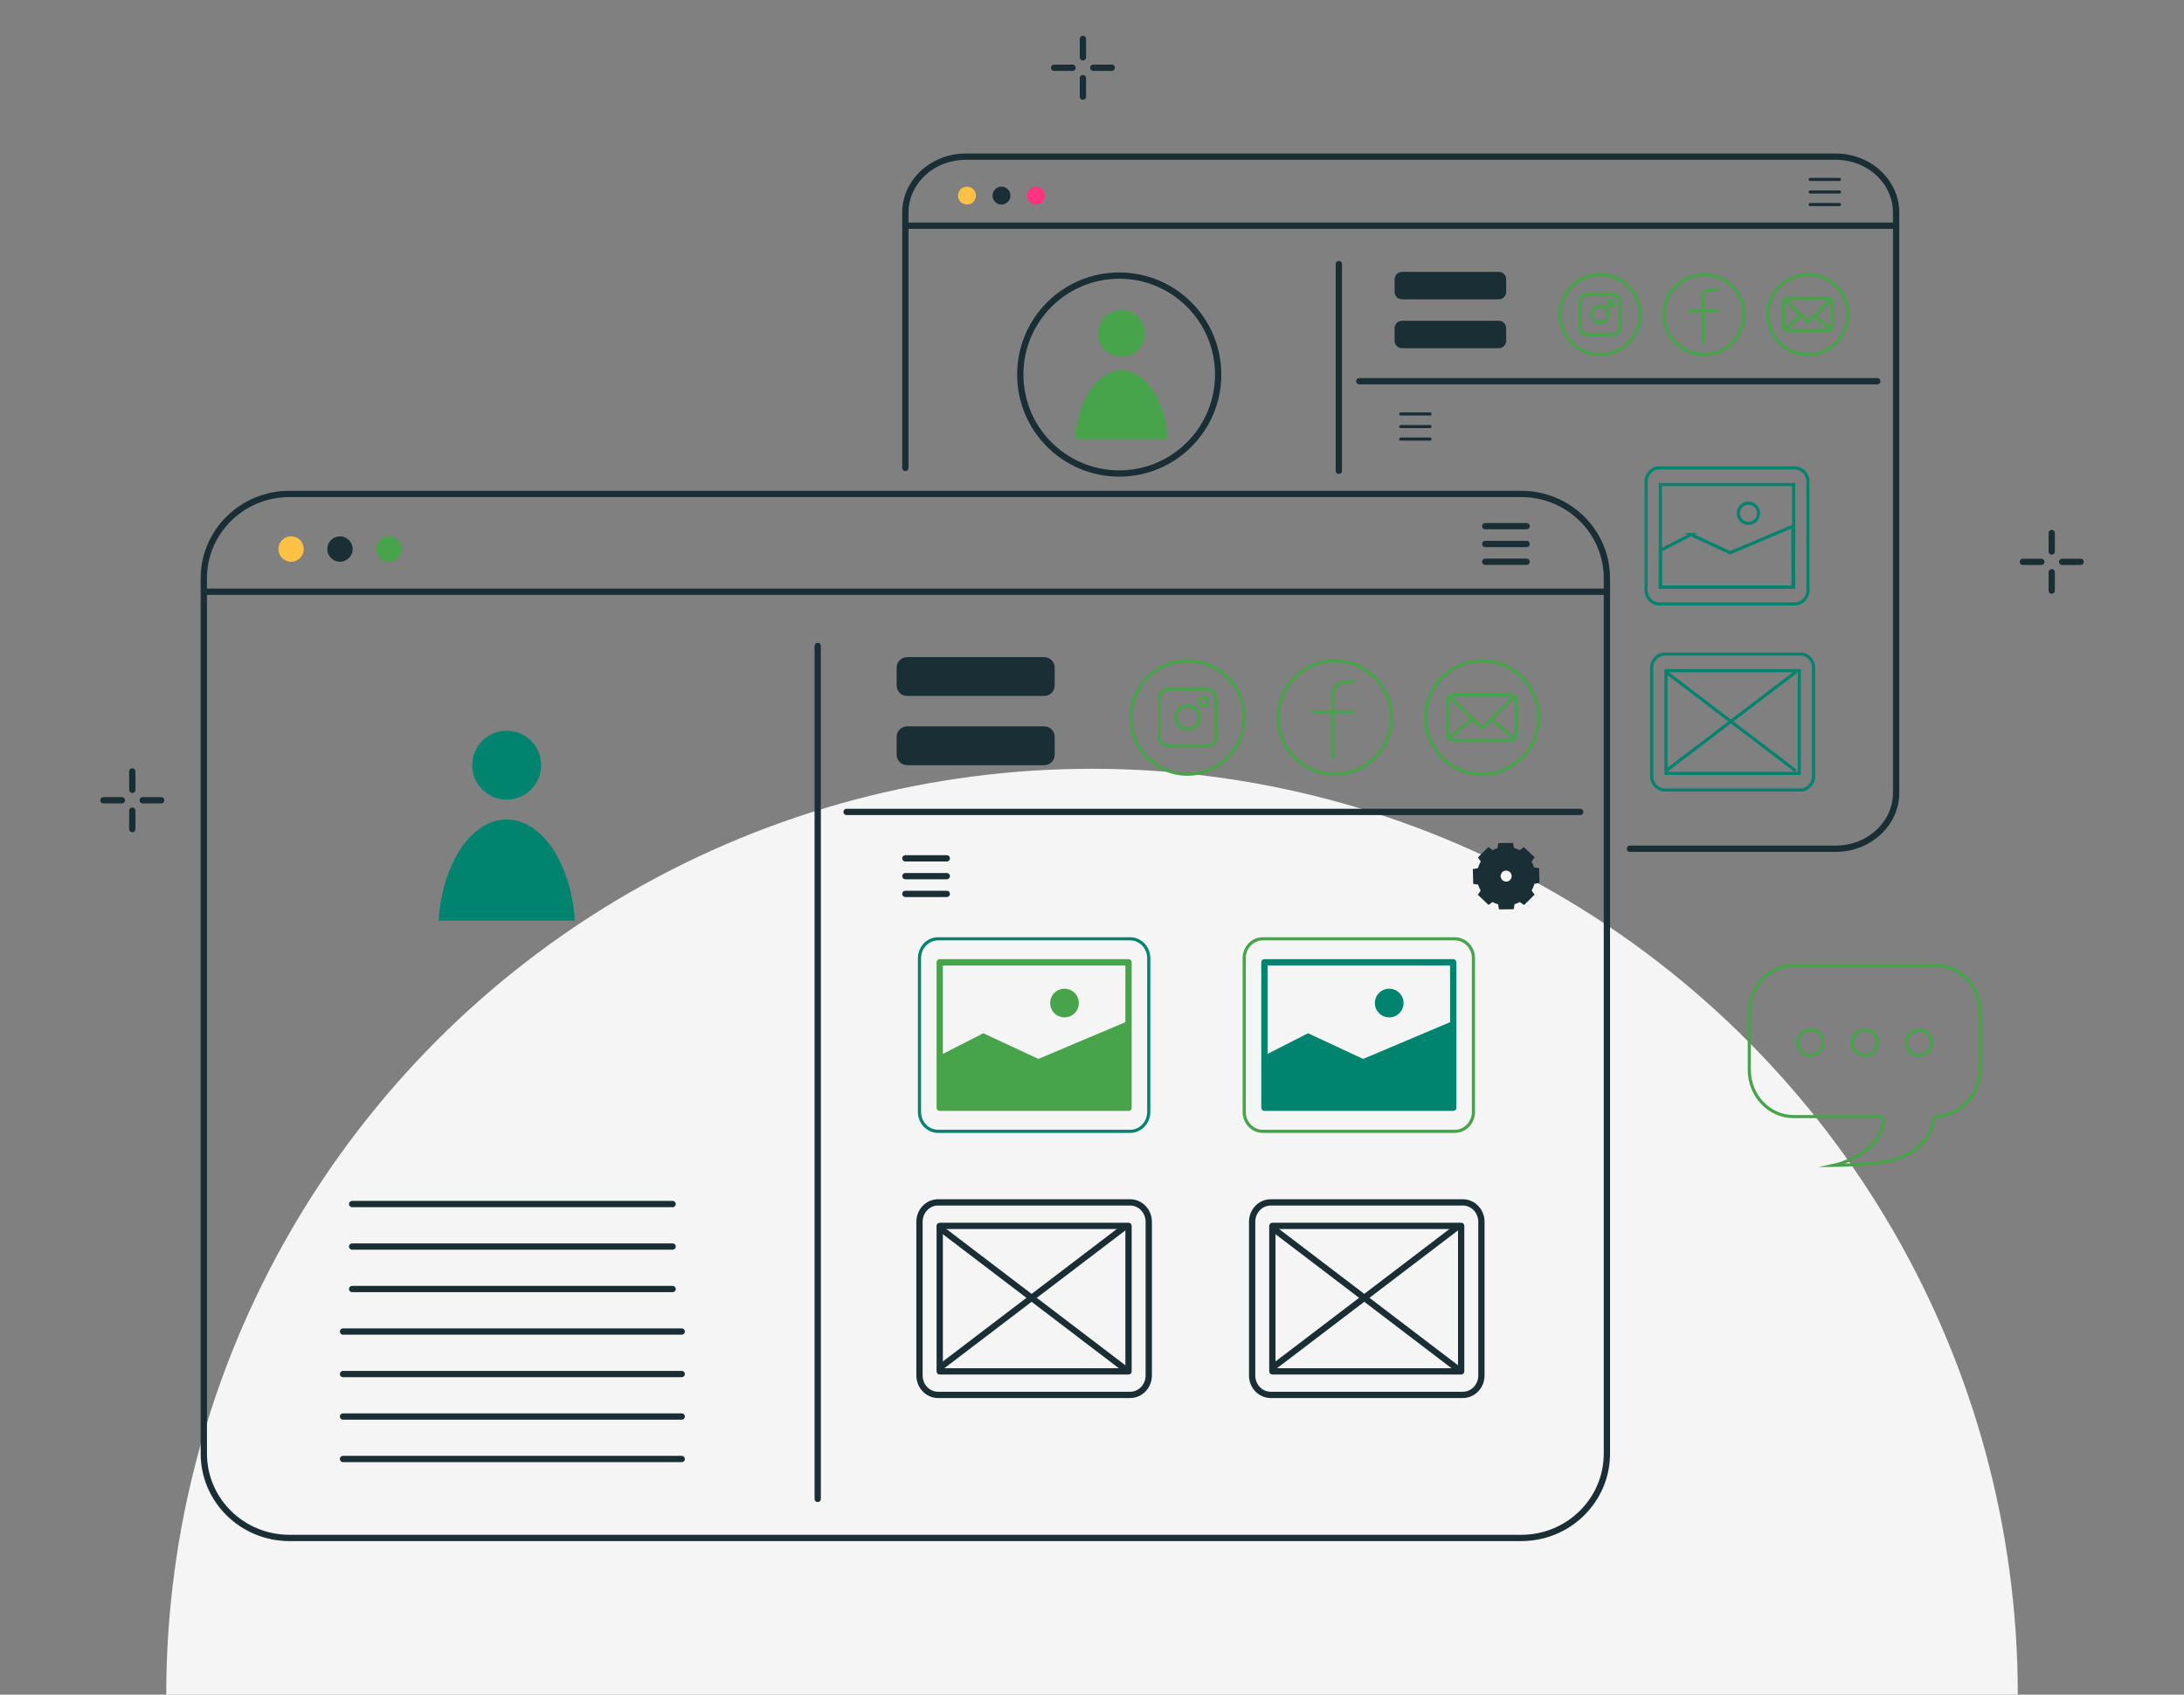 <?xml version="1.0" encoding="UTF-8"?>
<svg id="Capa_1" data-name="Capa 1" xmlns="http://www.w3.org/2000/svg" viewBox="0 0 695.09 539.28">
  <rect x="0" y="0" width="695.09" height="539.28" fill="#808080" stroke="none"/>
  <defs>
    <style>
      .cls-1, .cls-2, .cls-3, .cls-4 {
        stroke-linecap: round;
        stroke-linejoin: round;
      }

      .cls-1, .cls-2, .cls-3, .cls-4, .cls-5, .cls-6 {
        fill: none;
      }

      .cls-1, .cls-3 {
        stroke: #1a2e35;
      }

      .cls-2, .cls-3, .cls-4 {
        stroke-width: 2px;
      }

      .cls-2, .cls-5 {
        stroke: #00836f;
      }

      .cls-4, .cls-6 {
        stroke: #47a44a;
      }

      .cls-5, .cls-6 {
        stroke-miterlimit: 10;
      }

      .cls-7 {
        fill: #47a44a;
      }

      .cls-7, .cls-8, .cls-9, .cls-10, .cls-11, .cls-12 {
        stroke-width: 0px;
      }

      .cls-8 {
        fill: #1a2e35;
      }

      .cls-9 {
        fill: #ff337f;
      }

      .cls-10 {
        fill: #ffc046;
      }

      .cls-11 {
        fill: #f5f5f5;
      }

      .cls-12 {
        fill: #00836f;
      }
    </style>
  </defs>
  <circle class="cls-11" cx="347.55" cy="539.28" r="294.64"/>
  <g id="Layer-2">
    <g>
      <path class="cls-3" d="m42.1,245.49v5.87"/>
      <path class="cls-3" d="m42.1,257.97v5.87"/>
      <path class="cls-3" d="m32.92,254.66h5.87"/>
      <path class="cls-3" d="m45.41,254.66h5.87"/>
    </g>
    <g>
      <path class="cls-3" d="m344.65,12.38v5.87"/>
      <path class="cls-3" d="m344.65,24.87v5.87"/>
      <path class="cls-3" d="m335.48,21.56h5.87"/>
      <path class="cls-3" d="m347.96,21.56h5.87"/>
    </g>
    <g>
      <path class="cls-3" d="m652.99,169.62v5.87"/>
      <path class="cls-3" d="m652.99,182.1v5.87"/>
      <path class="cls-3" d="m643.81,178.8h5.87"/>
      <path class="cls-3" d="m656.3,178.8h5.87"/>
    </g>
  </g>
  <g>
    <g id="Layer-23">
      <g>
        <g>
          <path class="cls-5" d="m530.22,245.3l41.31-31.45"/>
          <path class="cls-5" d="m571.52,245.3l-41.31-31.45"/>
          <path class="cls-5" d="m573.01,208.13c2.31,0,4.18,1.96,4.18,4.37v34.53c0,2.41-1.87,4.37-4.18,4.37h-43.16c-2.31,0-4.18-1.96-4.18-4.37v-34.53c0-2.41,1.87-4.37,4.18-4.37h43.16Z"/>
          <path class="cls-5" d="m572.65,213.42v32.69h-42.43v-32.69h42.43Z"/>
        </g>
        <path class="cls-3" d="m288.15,148.9v-81.26c0-9.82,8.62-17.79,19.25-17.79h276.82c10.63,0,19.25,7.96,19.25,17.79v184.66c0,9.82-8.62,17.79-19.25,17.79h-65.47"/>
        <path class="cls-3" d="m288.15,71.83h315.33"/>
        <path class="cls-3" d="m426.11,84.01v65.81"/>
        <path class="cls-3" d="m432.6,121.31h164.87"/>
        <path class="cls-7" d="m349.47,106.11c0-4.12,3.34-7.45,7.45-7.45s7.45,3.34,7.45,7.45-3.34,7.45-7.45,7.45-7.45-3.34-7.45-7.45Z"/>
        <path class="cls-7" d="m356.91,117.87c-7.7,0-13.93,9.59-14.7,21.86h29.44c-.77-12.26-7.04-21.86-14.74-21.86Z"/>
        <g>
          <path class="cls-1" d="m576.12,57.1h9.31"/>
          <path class="cls-1" d="m576.12,61.1h9.31"/>
          <path class="cls-1" d="m576.12,65.09h9.31"/>
        </g>
        <g>
          <path class="cls-1" d="m445.81,131.74h9.31"/>
          <path class="cls-1" d="m445.81,135.74h9.31"/>
          <path class="cls-1" d="m445.81,139.73h9.31"/>
        </g>
        <path class="cls-10" d="m304.9,62.24c0-1.58,1.28-2.85,2.85-2.85s2.85,1.28,2.85,2.85-1.28,2.85-2.85,2.85-2.85-1.28-2.85-2.85Z"/>
        <path class="cls-8" d="m315.89,62.24c0-1.58,1.28-2.85,2.85-2.85s2.85,1.28,2.85,2.85-1.28,2.85-2.85,2.85-2.85-1.28-2.85-2.85Z"/>
        <path class="cls-9" d="m326.87,62.24c0-1.58,1.28-2.85,2.85-2.85s2.85,1.28,2.85,2.85-1.28,2.85-2.85,2.85-2.85-1.28-2.85-2.85Z"/>
        <path class="cls-8" d="m443.85,88.88c0-1.3,1.06-2.36,2.36-2.36h30.8c1.3,0,2.36,1.06,2.36,2.36v4.01c0,1.3-1.05,2.36-2.36,2.36h-30.8c-1.3,0-2.36-1.06-2.36-2.36v-4.01Z"/>
        <path class="cls-8" d="m443.85,104.44c0-1.3,1.06-2.36,2.36-2.36h30.8c1.3,0,2.36,1.06,2.36,2.36v4.01c0,1.3-1.05,2.36-2.36,2.36h-30.8c-1.3,0-2.36-1.06-2.36-2.36v-4.01Z"/>
        <g>
          <path class="cls-5" d="m571.23,148.9c2.31,0,4.18,1.96,4.18,4.37v34.53c0,2.41-1.87,4.37-4.18,4.37h-43.16c-2.31,0-4.18-1.96-4.18-4.37v-34.53c0-2.41,1.87-4.37,4.18-4.37h43.16Z"/>
          <path class="cls-5" d="m570.86,154.19v32.69h-42.43v-32.69h42.43Z"/>
          <path class="cls-5" d="m538.23,170.13l12.39,5.77,19.96-8.43.08,19.41h-42.22v-11.75l9.8-5Z"/>
          <path class="cls-5" d="m556.47,160.12c1.78,0,3.22,1.44,3.22,3.22s-1.44,3.22-3.22,3.22-3.22-1.44-3.22-3.22,1.44-3.22,3.22-3.22Z"/>
        </g>
        <g>
          <g>
            <path class="cls-6" d="m567.71,96.23c0-.69.56-1.25,1.25-1.25h12.93c.69,0,1.25.56,1.25,1.25v7.75c0,.69-.56,1.25-1.25,1.25h-12.93c-.69,0-1.25-.56-1.25-1.25v-7.75Z"/>
            <path class="cls-6" d="m568.18,95.4l7.25,7.05,7.25-7.05"/>
            <path class="cls-6" d="m567.95,104.87s3.92-3.32,5.22-4.43"/>
            <path class="cls-6" d="m582.67,104.87s-3.92-3.32-5.22-4.43"/>
          </g>
          <path class="cls-6" d="m496.51,100.11c0-7.03,5.7-12.73,12.73-12.73s12.73,5.7,12.73,12.73-5.7,12.73-12.73,12.73-12.73-5.7-12.73-12.73Z"/>
          <path class="cls-6" d="m529.6,100.11c0-7.03,5.7-12.73,12.73-12.73s12.73,5.7,12.73,12.73-5.7,12.73-12.73,12.73-12.73-5.7-12.73-12.73Z"/>
          <path class="cls-6" d="m562.7,100.11c0-7.03,5.7-12.73,12.73-12.73s12.73,5.7,12.73,12.73-5.7,12.73-12.73,12.73-12.73-5.7-12.73-12.73Z"/>
          <g>
            <path class="cls-6" d="m502.83,95.88c0-1.2.98-2.18,2.18-2.18h8.45c1.2,0,2.18.98,2.18,2.18v8.45c0,1.2-.98,2.18-2.18,2.18h-8.45c-1.2,0-2.18-.98-2.18-2.18v-8.45Z"/>
            <path class="cls-6" d="m506.61,100.11c0-1.45,1.17-2.62,2.62-2.62s2.62,1.18,2.62,2.62-1.18,2.62-2.62,2.62-2.62-1.18-2.62-2.62Z"/>
            <path class="cls-6" d="m511.94,96.53c0-.52.42-.95.95-.95s.95.42.95.95-.43.95-.95.95-.95-.42-.95-.95Z"/>
          </g>
          <g>
            <path class="cls-6" d="m546.74,92.03s-1.85-.06-3.18.38c-1.02.34-1.61,1.3-1.61,2.5v14.35"/>
            <path class="cls-6" d="m537.15,98.87h9.59"/>
          </g>
        </g>
        <path class="cls-3" d="m324.72,119.19c0-17.39,14.1-31.49,31.49-31.49s31.49,14.1,31.49,31.49-14.1,31.49-31.49,31.49-31.49-14.1-31.49-31.49Z"/>
      </g>
    </g>
    <g id="Layer-21">
      <g>
        <path class="cls-3" d="m299.08,435.27l58.5-44.54"/>
        <path class="cls-3" d="m357.57,435.27l-58.5-44.54"/>
        <path class="cls-3" d="m359.69,382.63c3.27,0,5.92,2.77,5.92,6.18v48.89c0,3.42-2.65,6.19-5.92,6.19h-61.13c-3.27,0-5.92-2.77-5.92-6.19v-48.89c0-3.42,2.65-6.18,5.92-6.18h61.13Z"/>
        <path class="cls-3" d="m359.17,390.11v46.29h-60.09v-46.29h60.09Z"/>
      </g>
      <g>
        <path class="cls-3" d="m404.95,435.27l58.5-44.54"/>
        <path class="cls-3" d="m463.45,435.27l-58.5-44.54"/>
        <path class="cls-3" d="m465.56,382.63c3.27,0,5.92,2.77,5.92,6.18v48.89c0,3.42-2.65,6.19-5.92,6.19h-61.13c-3.27,0-5.92-2.77-5.92-6.19v-48.89c0-3.42,2.65-6.18,5.92-6.18h61.13Z"/>
        <path class="cls-3" d="m465.04,390.11v46.29h-60.09v-46.29h60.09Z"/>
      </g>
    </g>
    <g id="Layer-18">
      <path class="cls-3" d="m64.87,254.27v-70.26c0-14.82,12.21-26.83,27.26-26.83h392.03c15.06,0,27.26,12.01,27.26,26.83v278.57c0,14.82-12.2,26.83-27.26,26.83H92.13c-15.06,0-27.26-12.01-27.26-26.83v-208.31"/>
      <path class="cls-3" d="m64.87,188.31h446.55"/>
      <path class="cls-3" d="m260.25,205.55v271.43"/>
      <path class="cls-3" d="m269.44,258.37h233.48"/>
      <path class="cls-12" d="m150.29,243.5c0-6.06,4.91-10.97,10.97-10.97s10.98,4.91,10.98,10.97-4.91,10.97-10.98,10.97-10.97-4.91-10.97-10.97Z"/>
      <path class="cls-12" d="m161.24,260.8c-11.33,0-20.51,14.13-21.64,32.18h43.34c-1.14-18.05-10.36-32.18-21.7-32.18Z"/>
      <path class="cls-3" d="m112.07,383.16h102"/>
      <path class="cls-3" d="m112.07,396.68h102"/>
      <path class="cls-3" d="m112.07,410.2h102"/>
      <g>
        <path class="cls-3" d="m472.69,167.44h13.18"/>
        <path class="cls-3" d="m472.69,173.1h13.18"/>
        <path class="cls-3" d="m472.69,178.76h13.18"/>
      </g>
      <g>
        <path class="cls-3" d="m288.15,273.15h13.18"/>
        <path class="cls-3" d="m288.15,278.81h13.18"/>
        <path class="cls-3" d="m288.15,284.46h13.18"/>
      </g>
      <path class="cls-3" d="m109.17,423.73h107.8"/>
      <path class="cls-3" d="m109.17,437.25h107.8"/>
      <path class="cls-3" d="m109.17,450.77h107.8"/>
      <path class="cls-3" d="m109.17,464.29h107.8"/>
      <path class="cls-10" d="m88.6,174.72c0-2.23,1.81-4.04,4.04-4.04s4.04,1.81,4.04,4.04-1.81,4.04-4.04,4.04-4.04-1.81-4.04-4.04Z"/>
      <path class="cls-8" d="m104.16,174.72c0-2.23,1.81-4.04,4.04-4.04s4.04,1.81,4.04,4.04-1.81,4.04-4.04,4.04-4.04-1.81-4.04-4.04Z"/>
      <path class="cls-7" d="m119.72,174.72c0-2.23,1.81-4.04,4.04-4.04s4.04,1.81,4.04,4.04-1.81,4.04-4.04,4.04-4.04-1.81-4.04-4.04Z"/>
      <path class="cls-8" d="m285.37,212.45c0-1.84,1.49-3.34,3.34-3.34h43.62c1.84,0,3.34,1.49,3.34,3.34v5.68c0,1.84-1.49,3.34-3.34,3.34h-43.62c-1.84,0-3.34-1.49-3.34-3.34v-5.68Z"/>
      <path class="cls-8" d="m285.37,234.48c0-1.84,1.49-3.34,3.34-3.34h43.62c1.84,0,3.34,1.49,3.34,3.34v5.68c0,1.84-1.49,3.34-3.34,3.34h-43.62c-1.84,0-3.34-1.49-3.34-3.34v-5.68Z"/>
      <g>
        <path class="cls-5" d="m359.69,298.75c3.27,0,5.92,2.77,5.92,6.19v48.89c0,3.42-2.65,6.19-5.92,6.19h-61.13c-3.27,0-5.92-2.77-5.92-6.19v-48.89c0-3.42,2.65-6.19,5.92-6.19h61.13Z"/>
        <path class="cls-4" d="m359.17,306.23v46.29h-60.09v-46.29h60.09Z"/>
        <path class="cls-7" d="m312.95,328.8l17.54,8.17,28.27-11.94.11,27.49h-59.79v-16.64l13.88-7.08Z"/>
        <path class="cls-7" d="m338.79,314.63c2.52,0,4.56,2.04,4.56,4.56s-2.04,4.56-4.56,4.56-4.56-2.04-4.56-4.56,2.04-4.56,4.56-4.56Z"/>
      </g>
      <g>
        <path class="cls-6" d="m463.03,298.75c3.27,0,5.92,2.77,5.92,6.19v48.89c0,3.42-2.65,6.19-5.92,6.19h-61.13c-3.27,0-5.92-2.77-5.92-6.19v-48.89c0-3.42,2.65-6.19,5.92-6.19h61.13Z"/>
        <path class="cls-2" d="m462.51,306.23v46.29h-60.09v-46.29h60.09Z"/>
        <path class="cls-12" d="m416.3,328.8l17.54,8.17,28.27-11.94.11,27.49h-59.79v-16.64l13.88-7.08Z"/>
        <path class="cls-12" d="m442.14,314.63c2.52,0,4.56,2.04,4.56,4.56s-2.04,4.56-4.56,4.56-4.56-2.04-4.56-4.56,2.04-4.56,4.56-4.56Z"/>
      </g>
    </g>
    <g id="Layer-20">
      <g>
        <g>
          <path class="cls-6" d="m460.78,222.86c0-.98.79-1.77,1.77-1.77h18.31c.98,0,1.77.79,1.77,1.77v10.97c0,.98-.79,1.77-1.77,1.77h-18.31c-.98,0-1.77-.79-1.77-1.77v-10.97Z"/>
          <path class="cls-6" d="m461.45,221.68l10.26,9.99,10.26-9.99"/>
          <path class="cls-6" d="m461.12,235.09s5.55-4.7,7.4-6.27"/>
          <path class="cls-6" d="m481.97,235.09s-5.55-4.7-7.4-6.27"/>
        </g>
        <path class="cls-6" d="m359.94,228.35c0-9.95,8.07-18.02,18.02-18.02s18.02,8.07,18.02,18.02-8.07,18.02-18.02,18.02-18.02-8.07-18.02-18.02Z"/>
        <path class="cls-6" d="m406.81,228.35c0-9.95,8.07-18.02,18.02-18.02s18.02,8.07,18.02,18.02-8.07,18.02-18.02,18.02-18.02-8.07-18.02-18.02Z"/>
        <path class="cls-6" d="m453.69,228.35c0-9.95,8.07-18.02,18.02-18.02s18.02,8.07,18.02,18.02-8.07,18.02-18.02,18.02-18.02-8.07-18.02-18.02Z"/>
        <g>
          <path class="cls-6" d="m368.9,222.37c0-1.7,1.38-3.09,3.09-3.09h11.96c1.7,0,3.09,1.38,3.09,3.09v11.96c0,1.7-1.38,3.09-3.09,3.09h-11.96c-1.7,0-3.09-1.38-3.09-3.09v-11.96Z"/>
          <path class="cls-6" d="m374.25,228.35c0-2.05,1.66-3.72,3.72-3.72s3.72,1.66,3.72,3.72-1.66,3.72-3.72,3.72-3.72-1.66-3.72-3.72Z"/>
          <path class="cls-6" d="m381.8,223.29c0-.74.6-1.34,1.34-1.34s1.34.6,1.34,1.34-.6,1.34-1.34,1.34-1.34-.6-1.34-1.34Z"/>
        </g>
        <g>
          <path class="cls-6" d="m431.09,216.91s-2.62-.09-4.51.54c-1.45.48-2.28,1.84-2.28,3.54v20.32"/>
          <path class="cls-6" d="m417.51,226.59h13.58"/>
        </g>
      </g>
    </g>
    <path class="cls-8" d="m476.86,268.28l-.24,1.61c-.54.17-1.06.38-1.56.64l-1.34-.99-3.34,3.31.89,1.3c-.38.66-.68,1.38-.89,2.13l-1.64.3.13,4.69,1.57.24c.2.66.47,1.29.8,1.88l-.88,1.36,3.41,3.23,1.21-.94c.57.3,1.18.55,1.81.73l.27,1.62,4.69-.05.27-1.6c.59-.18,1.15-.4,1.68-.69l1.36.95,3.34-3.31-.94-1.29c.38-.66.67-1.38.88-2.13l1.62-.34-.13-4.69-1.59-.2c-.2-.65-.47-1.26-.8-1.84l.96-1.4-3.41-3.23-1.33.98c-.57-.3-1.18-.54-1.82-.72l-.3-1.59-4.69.05Zm2.48,8.76c.97,0,1.77.77,1.78,1.74,0,.97-.77,1.76-1.74,1.77-.97,0-1.77-.76-1.78-1.74,0-.97.77-1.77,1.74-1.78Z"/>
    <g>
      <g>
        <path class="cls-6" d="m599.17,355.32h-28.34c-7.78,0-14.09-6.66-14.09-14.88v-18.3c0-8.22,6.31-14.88,14.09-14.88h45.3c7.78,0,14.09,6.66,14.09,14.88v18.3c0,8.22-6.89,14.88-14.67,14.88"/>
        <path class="cls-6" d="m599.34,355.6s.92,4.33-3.83,9.01-11.85,6.24-11.85,6.24c0,0,15.27-.15,20.58-2.2,11.38-4.4,11.32-13.33,11.32-13.33"/>
      </g>
      <path class="cls-6" d="m572.18,331.77c0-2.24,1.81-4.05,4.05-4.05s4.05,1.81,4.05,4.05-1.81,4.05-4.05,4.05-4.05-1.81-4.05-4.05Z"/>
      <path class="cls-6" d="m589.43,331.77c0-2.24,1.81-4.05,4.05-4.05s4.05,1.81,4.05,4.05-1.81,4.05-4.05,4.05-4.05-1.81-4.05-4.05Z"/>
      <path class="cls-6" d="m606.69,331.77c0-2.24,1.81-4.05,4.05-4.05s4.05,1.81,4.05,4.05-1.81,4.05-4.05,4.05-4.05-1.81-4.05-4.05Z"/>
    </g>
  </g>
</svg>